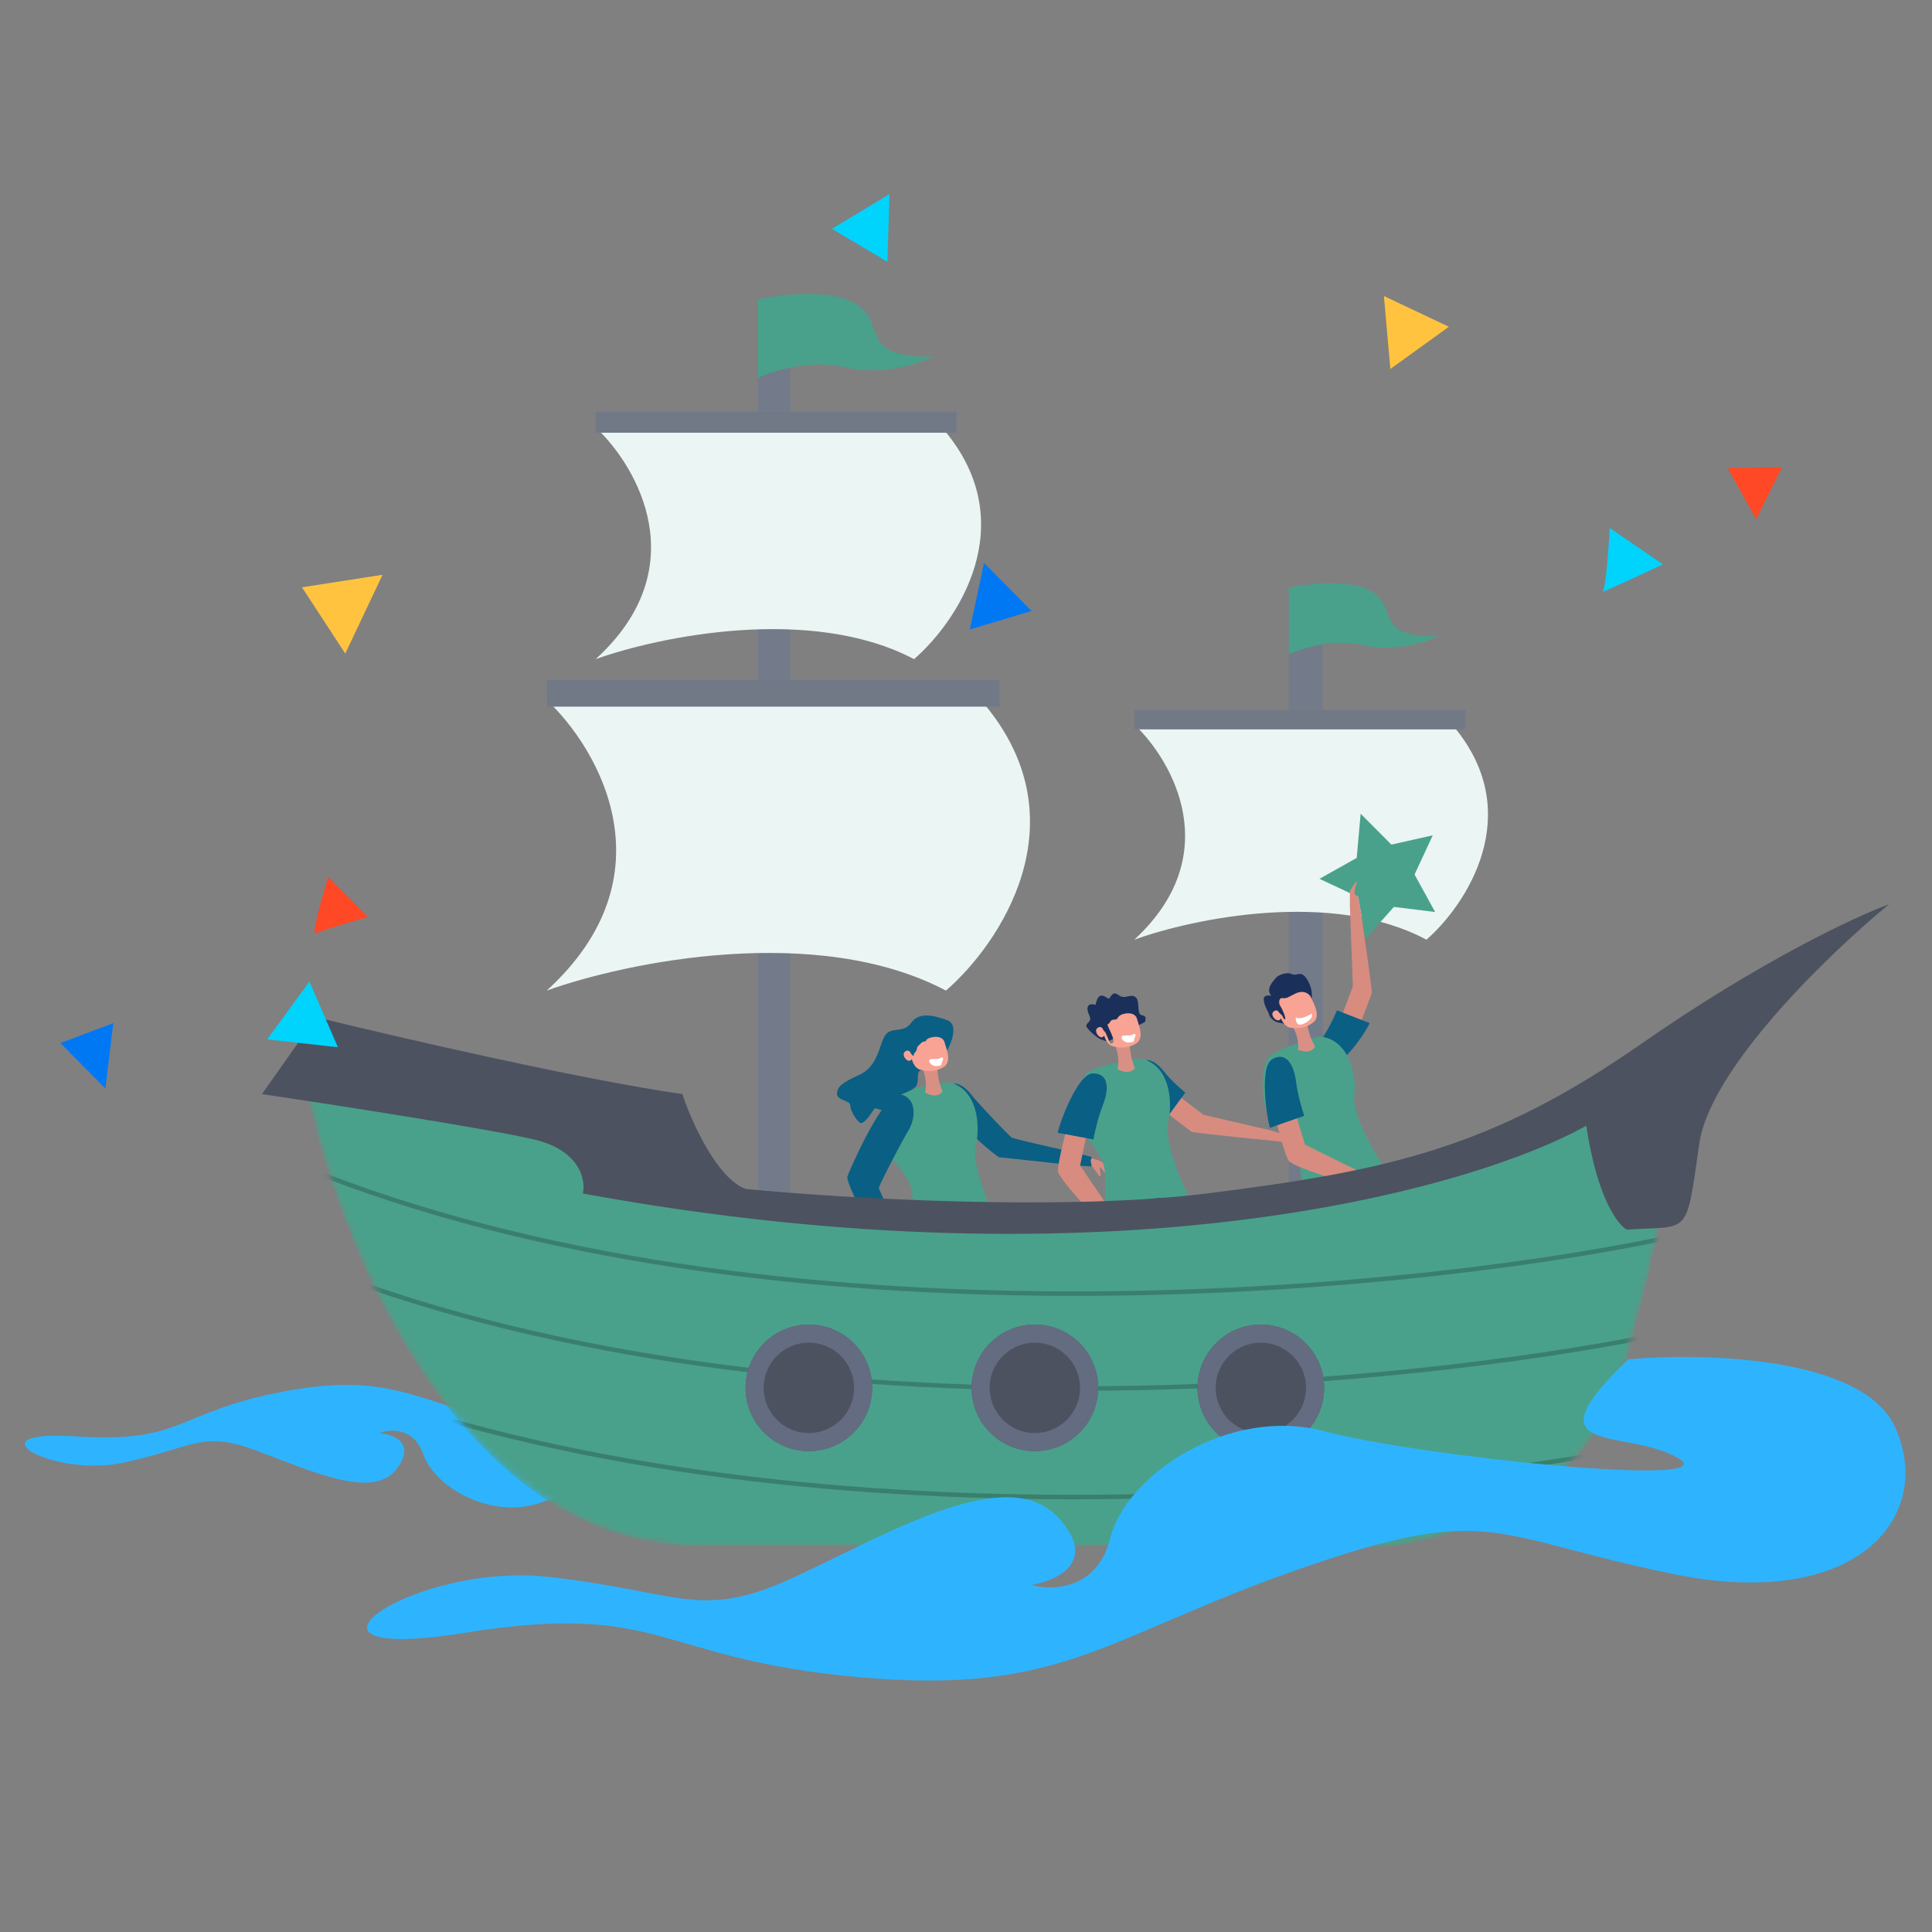 <svg width="280" height="280" viewBox="0 0 280 280" fill="none" xmlns="http://www.w3.org/2000/svg">
<rect x="0" y="0" width="280" height="280" fill="#808080" stroke="none"/>
<path d="M109.844 51.541H114.557V182.179H109.844V51.541Z" fill="#737B8A"/>
<path d="M109.844 43.366V54.787C111.926 53.755 117.386 52 122.569 53.239C127.751 54.478 133.211 52.723 135.293 51.69C124.188 51.884 128.584 47.044 124.188 44.141C120.672 41.818 113.16 42.657 109.844 43.366Z" fill="#49A18B"/>
<path d="M86.329 95.529C100.858 82.275 92.383 67.618 86.329 61.947L136.886 62.394C148.274 76.006 138.686 90.156 132.469 95.529C117.547 87.648 95.492 92.245 86.329 95.529Z" fill="#EBF5F4"/>
<path d="M86.329 59.657H138.638V62.71H86.329V59.657Z" fill="#8E97A8"/>
<path d="M86.329 59.657H138.638V62.71H86.329V59.657Z" fill="black" fill-opacity="0.2"/>
<path d="M79.234 143.564C97.453 126.944 86.825 108.565 79.234 101.452L142.63 102.014C156.91 119.083 144.887 136.826 137.091 143.564C118.38 133.682 90.723 139.446 79.234 143.564Z" fill="#EBF5F4"/>
<path d="M79.234 98.581H144.827V102.409H79.234V98.581Z" fill="#8E97A8"/>
<path d="M79.234 98.581H144.827V102.409H79.234V98.581Z" fill="black" fill-opacity="0.2"/>
<path d="M186.778 91.4H191.7V190.889H186.778V91.4Z" fill="#737B8A"/>
<path d="M186.778 85.174V94.831C188.55 93.958 193.196 92.474 197.606 93.522C202.016 94.569 206.662 93.085 208.434 92.212C198.984 92.376 202.725 88.284 198.984 85.828C195.992 83.864 189.6 84.573 186.778 85.174Z" fill="#49A18B"/>
<path d="M164.39 136.188C177.723 123.878 169.945 110.264 164.39 104.996L210.787 105.412C221.237 118.055 212.438 131.198 206.733 136.188C193.039 128.869 172.798 133.138 164.39 136.188Z" fill="#EBF5F4"/>
<path d="M164.39 102.87H212.395V105.706H164.39V102.87Z" fill="#8E97A8"/>
<path d="M164.39 102.87H212.395V105.706H164.39V102.87Z" fill="black" fill-opacity="0.2"/>
<path d="M122.527 213.675C120.643 219.52 108.437 221.037 102.569 221.065C93.915 214.05 101.828 215.694 105.604 212.884C109.379 210.073 85.713 214.959 78.641 217.666C71.568 220.373 63.082 215.736 61.357 210.781C59.977 206.816 56.495 207.077 54.927 207.703C56.947 207.834 60.3 209.039 57.554 212.813C54.122 217.532 44.857 213.058 37.013 210.175C29.169 207.293 28.151 209.779 17.886 211.978C7.62 214.176 -4.559 207.145 11.036 208.176C26.631 209.207 25.445 204.679 40.968 201.699C56.489 198.719 60.126 203.02 75.557 206.922C90.987 210.824 90.452 208.106 104.341 203.731C118.229 199.357 124.881 206.37 122.527 213.675Z" fill="#2EB4FF"/>
<path d="M196.626 124.335L197.195 117.929L201.649 122.407L207.647 121.06L205.008 126.741L207.992 132.177L202.016 131.434L197.899 136.052L196.834 129.992L191.228 127.364L196.626 124.335Z" fill="#49A18B"/>
<path d="M196.071 142.936L193.428 149.972C194.224 150.353 195.851 151.103 195.987 151.056C196.158 150.997 198.708 144.325 198.807 143.92C198.907 143.515 197.299 132.802 197.317 132.679L196.852 130.013C196.809 129.755 196.62 129.937 196.384 129.609C196.148 129.282 196.598 128.131 196.652 127.762C196.695 127.466 195.997 128.547 195.643 129.124L195.629 131.176L196.071 142.936Z" fill="#D78C7F"/>
<path d="M191.726 150.301C192.666 148.942 193.47 147.148 193.755 146.42C195.246 147.01 198.278 148.201 198.467 148.249C198.704 148.31 194.675 154.936 192.397 154.47C190.119 154.004 190.55 152.001 191.726 150.301Z" fill="#0A5F84"/>
<path d="M183.867 153.25C184.823 152.098 189.24 150.753 191.33 150.224C195.674 150.668 196.663 156.165 196.27 158.884C195.876 161.604 200.143 168.852 200.726 169.202C201.309 169.552 190.225 172.251 189.227 172.05C188.228 171.85 188.686 167.651 187.651 165.67C186.616 163.69 184.667 162.599 183.75 161.249C182.832 159.898 182.673 154.689 183.867 153.25Z" fill="#49A18B"/>
<path d="M220.091 189.494L217.889 190.287C217.473 190.437 218.093 191.496 218.264 192.004C218.4 192.411 218.751 192.398 218.91 192.341C220.127 191.926 222.703 191.045 223.275 190.839C223.989 190.582 224.299 190.114 223.908 189.543C223.516 188.971 221.88 190.06 221.434 189.722C221.077 189.452 220.39 189.457 220.091 189.494Z" fill="#426E63"/>
<path d="M189.096 171.897L196.041 169.878C197.062 169.698 198.913 169.552 200.99 169.26C203.587 168.896 204.617 169.055 207.346 168.8C210.074 168.546 210.005 168.94 212.132 170.169C214.259 171.399 217.262 181.208 217.918 182.683C219.438 186.1 219.711 188.322 220.115 189.53L217.99 190.489C216.756 187.646 212.897 181.474 212.797 181.435C212.696 181.397 210.38 177.171 208.68 176.441C206.845 175.654 204.735 176.507 202.086 176.98C198.891 177.552 195.155 178.352 192.977 178.717C188.969 179.388 189.679 174.201 189.096 171.897Z" fill="#0A5F84"/>
<path d="M188.115 152.125C188.322 150.974 187.766 149.556 187.463 148.991L189.333 148.231C189.365 148.293 189.485 148.642 189.701 149.542C189.917 150.441 190.39 151.338 190.599 151.674C190.032 152.698 188.707 152.401 188.115 152.125Z" fill="#D89084"/>
<path d="M189.969 143.124C190.236 143.94 190.097 145.052 189.995 145.505L186.236 148.411C185.986 148.345 185.42 148.202 185.158 148.162C184.832 148.112 184.025 147.556 183.927 147.072C183.828 146.587 183.241 145.876 183.149 144.937C183.075 144.185 183.848 144.221 184.243 144.333C183.34 143.249 184.616 142.143 184.894 141.741C185.173 141.339 186.473 140.828 187.116 141.133C187.759 141.438 187.984 141.089 188.542 141.164C189.1 141.24 189.636 142.104 189.969 143.124Z" fill="#1A305B"/>
<path d="M184.515 146.654C184.914 146.234 185.24 146.508 185.354 146.697C185.367 146.739 185.45 146.861 185.671 147.024C185.946 147.226 186.011 147.816 186.226 147.713C186.441 147.609 185.799 146.14 185.549 145.789C185.299 145.439 185.281 144.565 185.901 144.652C186.52 144.74 186.738 144.471 187.794 143.97C188.849 143.469 189.774 143.921 190.054 144.658C190.334 145.395 191.547 147.306 190.258 148.228C188.97 149.15 187.92 149.071 187.004 148.944C186.271 148.842 185.796 147.994 185.65 147.584C185.233 148.451 184.017 147.179 184.515 146.654Z" fill="#F9A394"/>
<path d="M187.781 147.44C188.363 147.842 189.579 147.238 190.114 146.886C190.123 146.915 190.143 147.029 190.145 147.257C190.147 147.543 189.458 148.269 188.597 148.484C187.908 148.656 187.766 147.86 187.781 147.44Z" fill="white"/>
<path d="M189.145 165.907L187.574 160.762L184.742 161.642C185.195 163.513 186.236 167.452 186.777 168.246C187.454 169.238 197.458 172.181 198.383 172.464C199.307 172.747 199.412 173.358 199.304 174.435C199.196 175.512 200.265 176.462 200.79 176.837C201.315 177.211 202.443 176.431 202.79 176.034C203.137 175.638 201.751 174.542 201.524 174.112C201.297 173.682 200.986 172.494 201.076 172.209C201.165 171.924 202.216 172.673 202.594 172.727C202.972 172.782 201.82 171.075 201.666 170.805C201.512 170.534 199.226 170.649 198.982 170.663C198.787 170.675 192.343 167.498 189.145 165.907Z" fill="#D78C7F"/>
<path d="M187.835 156.774C188.073 158.669 188.724 160.856 189.02 161.713C187.456 162.255 184.282 163.362 184.102 163.455C183.878 163.571 182.289 154.732 184.37 153.515C186.451 152.298 187.536 154.405 187.835 156.774Z" fill="#0A5F84"/>
<path d="M146.535 164.976L140.651 160.491C140.064 161.183 138.891 162.604 138.896 162.752C138.903 162.938 144.47 167.234 144.824 167.439C145.177 167.645 158.126 168.869 158.237 168.919L159.324 170.466C159.768 170.415 159.317 169.715 159.408 169.203C159.48 168.797 160.817 171.376 161.151 171.218C161.503 171.053 160.019 168.441 159.523 168.271L156.488 167.28L146.535 164.976Z" fill="#D78C7F"/>
<path d="M140.826 158.712C141.84 160.006 145.957 164.328 146.562 164.803C146.38 165.049 158.408 167.507 158.252 167.75C157.82 168.426 158.344 168.591 158.138 169.004C158.039 169.204 149.198 168.182 145.998 167.837L144.858 167.727C144.733 167.947 135.609 160.425 136.7 158.281C137.792 156.137 139.559 157.094 140.826 158.712Z" fill="#0A5F84"/>
<path d="M129.677 158.941C130.773 157.907 135.354 157.101 137.507 156.827C141.796 157.801 142.114 163.418 141.388 166.089C140.663 168.76 144.044 176.527 144.584 176.948C145.124 177.369 133.714 178.714 132.74 178.392C131.766 178.069 132.736 173.927 131.943 171.821C131.15 169.715 129.335 168.386 128.583 166.924C127.831 165.462 128.307 160.234 129.677 158.941Z" fill="#49A18B"/>
<path d="M161.471 199.6L159.174 200.124C158.739 200.224 159.23 201.357 159.338 201.887C159.425 202.31 159.778 202.34 159.943 202.302C161.21 202.036 163.894 201.47 164.49 201.334C165.235 201.163 165.603 200.734 165.281 200.115C164.96 199.496 163.191 200.384 162.786 199.992C162.462 199.678 161.775 199.6 161.471 199.6Z" fill="#49A18B"/>
<path d="M137.263 147.847C138.92 148.438 137.944 151.05 137.249 152.282C136.19 153.181 133.939 155.014 133.403 155.148C132.733 155.316 133.253 156.743 132.796 157.378C132.339 158.013 131.428 158.232 130.51 158.683C129.593 159.135 129.544 159.939 128.967 160.6C128.39 161.26 127.233 160.712 126.863 160.611C126.651 160.554 125.719 162.519 124.86 162.753C124.37 162.887 123.192 160.956 123.226 160.206C123.259 159.455 121.261 159.496 121.301 158.514C121.341 157.532 121.889 156.98 124.612 155.735C127.336 154.49 127.439 151.189 128.338 149.974C129.236 148.758 130.939 149.805 132.047 148.238C133.154 146.67 135.193 147.108 137.263 147.847Z" fill="#0A5F84"/>
<path d="M132.626 178.222L139.816 177.051C140.858 176.996 142.727 177.076 144.839 177.038C147.48 176.991 148.491 177.276 151.25 177.354C154.009 177.433 153.891 177.818 155.867 179.307C157.843 180.796 159.649 190.969 160.124 192.524C161.226 196.125 161.228 198.38 161.485 199.637L159.243 200.337C158.357 197.344 155.252 190.702 155.157 190.651C155.061 190.601 153.261 186.093 151.65 185.156C149.912 184.145 147.698 184.74 144.993 184.89C141.728 185.072 137.896 185.415 135.674 185.514C131.584 185.696 132.928 180.597 132.626 178.222Z" fill="#0A5F84"/>
<path d="M126.852 171.963L128.884 166.911L126.152 165.736C125.323 167.495 123.643 171.256 123.56 172.232C123.456 173.452 129.294 182.329 129.827 183.159C130.36 183.988 130.055 184.534 129.294 185.304C128.533 186.074 128.757 187.519 128.925 188.157C129.094 188.795 130.451 188.927 130.968 188.846C131.485 188.764 131.108 186.997 131.205 186.511C131.301 186.026 131.809 184.894 132.058 184.731C132.306 184.567 132.642 185.842 132.899 186.134C133.155 186.426 133.344 184.334 133.396 184.022C133.448 183.709 131.618 182.295 131.421 182.147C131.264 182.027 128.31 175.308 126.852 171.963Z" fill="#D78C7F"/>
<path d="M131.59 163.966C130.581 165.603 127.69 171.219 127.378 172.082C127.025 171.944 131.883 181.406 131.328 181.976C130.324 183.01 130.089 183.305 129.434 183.096C128.866 182.916 122.725 172.276 122.799 170.544C122.81 170.285 128.054 158.183 130.421 158.601C132.787 159.019 132.852 161.92 131.59 163.966Z" fill="#0A5F84"/>
<path d="M134.064 158.337C134.412 157.212 134.029 155.726 133.795 155.124L135.757 154.592C135.782 154.658 135.859 155.022 135.965 155.948C136.072 156.873 136.435 157.828 136.603 158.189C135.911 159.143 134.622 158.685 134.064 158.337Z" fill="#D89084"/>
<path d="M131.129 152.427C131.579 152.055 131.872 152.369 131.962 152.572C131.971 152.615 132.038 152.748 132.239 152.937C132.49 153.173 132.391 152.755 132.564 152.584C133.03 152.127 132.753 151.907 133.057 151.609C133.29 151.38 133.652 150.951 133.861 150.951C134.492 150.952 133.887 150.605 135.03 150.336C135.882 150.136 136.72 150.336 136.91 151.107C137.1 151.878 138.08 153.937 136.679 154.701C135.278 155.466 134.238 155.259 133.337 155.019C132.617 154.828 132.246 153.923 132.15 153.494C131.627 154.31 130.567 152.891 131.129 152.427Z" fill="#F9A394"/>
<path d="M134.827 153.509C135.864 153.402 135.848 153.614 136.499 153.23C136.854 153.326 136.597 153.709 136.519 153.926C136.349 154.398 136.652 154.395 135.765 154.504C135.056 154.592 134.338 153.789 134.827 153.509Z" fill="white"/>
<path d="M174.418 161.566L168.535 157.081C167.948 157.773 166.775 159.193 166.78 159.342C166.787 159.527 172.354 163.824 172.707 164.029C173.061 164.235 186.01 165.458 186.121 165.509L187.207 167.056C187.652 167.005 187.201 166.304 187.292 165.793C187.364 165.387 188.7 167.966 189.035 167.808C189.387 167.642 187.903 165.031 187.407 164.86L184.372 163.87L174.418 161.566Z" fill="#D78C7F"/>
<path d="M168.709 155.302C169.723 156.596 171.186 157.869 171.791 158.343C170.808 159.673 168.817 162.375 168.717 162.551C168.593 162.771 163.492 157.015 164.583 154.871C165.674 152.726 167.441 153.684 168.709 155.302Z" fill="#0A5F84"/>
<path d="M157.561 155.531C158.657 154.496 163.237 153.69 165.391 153.417C169.68 154.391 169.998 160.007 169.272 162.678C168.546 165.349 171.928 173.116 172.467 173.537C173.007 173.958 161.597 175.303 160.624 174.981C159.65 174.659 160.62 170.516 159.827 168.41C159.034 166.304 157.219 164.975 156.467 163.513C155.714 162.051 156.191 156.824 157.561 155.531Z" fill="#49A18B"/>
<path d="M189.35 196.187L187.052 196.712C186.617 196.811 187.109 197.945 187.217 198.474C187.303 198.897 187.656 198.927 187.822 198.889C189.089 198.623 191.773 198.057 192.369 197.921C193.114 197.751 193.481 197.321 193.16 196.702C192.839 196.083 191.07 196.971 190.665 196.579C190.341 196.266 189.653 196.187 189.35 196.187Z" fill="#49A18B"/>
<path d="M160.508 174.811L167.698 173.64C168.74 173.584 170.609 173.664 172.721 173.627C175.362 173.58 176.373 173.864 179.131 173.943C181.89 174.021 181.773 174.407 183.749 175.896C185.725 177.385 187.53 187.558 188.006 189.113C189.108 192.714 189.11 194.969 189.367 196.226L187.125 196.925C186.239 193.933 183.134 187.291 183.038 187.24C182.943 187.189 181.143 182.681 179.532 181.744C177.794 180.734 175.58 181.328 172.875 181.479C169.61 181.66 165.778 182.003 163.556 182.102C159.466 182.284 160.81 177.185 160.508 174.811Z" fill="#0A5F84"/>
<path d="M161.948 154.925C162.295 153.8 161.913 152.314 161.678 151.712L163.641 151.18C163.666 151.247 163.742 151.61 163.849 152.536C163.955 153.462 164.319 154.416 164.487 154.777C163.795 155.732 162.506 155.274 161.948 154.925Z" fill="#D89084"/>
<path d="M165.075 146.692C165.242 147.541 166.324 146.73 165.952 148.097L160.52 150.983C160.278 150.886 159.73 150.674 159.473 150.602C159.153 150.513 157.478 149.171 157.438 148.674C157.399 148.178 158.343 148.132 157.858 147.132C157.529 146.455 157.287 145.221 158.773 145.626C159.317 143.01 160.546 145.091 160.798 144.665C161.414 143.623 161.72 143.963 162.326 144.346C162.931 144.73 163.695 144.201 164.242 144.35C165.142 144.594 164.866 145.632 165.075 146.692Z" fill="#1A305B"/>
<path d="M159.013 149.015C159.463 148.643 159.756 148.957 159.846 149.16C159.855 149.203 159.922 149.336 160.123 149.525C160.374 149.761 160.786 151.268 161.024 151.247C162.142 151.149 160.163 148.448 160.579 148.405C160.925 148.37 160.754 147.762 161.552 147.763C162.184 147.764 161.771 147.193 162.914 146.924C163.766 146.724 164.604 146.924 164.794 147.695C164.984 148.466 165.964 150.525 164.563 151.289C163.162 152.054 162.122 151.847 161.221 151.607C160.501 151.416 160.13 150.511 160.034 150.082C159.511 150.898 158.451 149.479 159.013 149.015Z" fill="#F9A394"/>
<path d="M162.708 150.097C163.745 149.99 163.729 150.202 164.379 149.817C164.735 149.914 164.478 150.297 164.4 150.514C164.229 150.986 164.533 150.982 163.646 151.092C162.937 151.18 162.218 150.377 162.708 150.097Z" fill="white"/>
<path d="M156.538 168.901L157.663 163.571L154.764 162.917C154.252 164.795 153.249 168.793 153.337 169.766C153.447 170.983 160.751 178.628 161.421 179.345C162.091 180.062 161.886 180.653 161.269 181.548C160.652 182.443 161.125 183.82 161.401 184.415C161.678 185.011 163.041 184.892 163.536 184.718C164.032 184.544 163.353 182.878 163.363 182.384C163.374 181.89 163.679 180.686 163.895 180.48C164.112 180.274 164.666 181.465 164.969 181.704C165.273 181.943 165.095 179.857 165.092 179.54C165.089 179.224 163.037 178.171 162.818 178.06C162.642 177.972 158.558 171.917 156.538 168.901Z" fill="#D78C7F"/>
<path d="M159.827 160.188C159.116 161.979 158.623 164.236 158.465 165.14C156.837 164.828 153.53 164.202 153.328 164.192C153.076 164.181 155.976 155.587 158.383 155.565C160.79 155.543 160.715 157.949 159.827 160.188Z" fill="#0A5F84"/>
<path d="M43.763 85.115L50.041 94.723L55.443 83.3L43.763 85.115Z" fill="#FFC33F"/>
<path d="M201.501 53.478L209.982 47.355L200.567 42.903L201.501 53.478Z" fill="#FFC33F"/>
<mask id="mask0_3662_159961" style="mask-type:alpha" maskUnits="userSpaceOnUse" x="44" y="156" width="198" height="69">
<path d="M101.505 224.064C66.395 224.064 48.883 179.958 44.517 157.905L79.889 161.18L93.645 171.661L109.366 173.626C169.63 184.63 218.322 166.857 235.135 156.594L241.03 173.626C241.03 174.936 239.851 181.879 235.135 199.172C230.418 216.466 210.898 222.972 201.727 224.064H101.505Z" fill="#49A18B"/>
</mask>
<g mask="url(#mask0_3662_159961)">
<path d="M101.505 224.064C66.395 224.064 48.883 179.958 44.517 157.905L79.889 161.18L93.645 171.661L109.366 173.626C169.63 184.63 218.322 166.857 235.135 156.594L241.03 173.626C241.03 174.936 239.851 181.879 235.135 199.172C230.418 216.466 210.898 222.972 201.727 224.064H101.505Z" fill="#49A18B"/>
<path fill-rule="evenodd" clip-rule="evenodd" d="M151.39 187.136C188.235 187.49 221.553 183.235 240.964 179.2L241.097 179.842C221.641 183.886 188.276 188.146 151.384 187.791C114.495 187.436 74.052 182.466 40.457 168.031L40.715 167.429C74.197 181.816 114.543 186.781 151.39 187.136Z" fill="#3A7F6E"/>
<path fill-rule="evenodd" clip-rule="evenodd" d="M151.39 200.892C188.235 201.246 221.553 196.991 240.964 192.956L241.097 193.597C221.641 197.642 188.276 201.902 151.384 201.547C114.495 201.192 74.052 196.222 40.457 181.787L40.715 181.185C74.197 195.572 114.543 200.537 151.39 200.892Z" fill="#3A7F6E"/>
<path fill-rule="evenodd" clip-rule="evenodd" d="M151.39 216.613C188.235 216.968 221.553 212.712 240.964 208.677L241.097 209.319C221.641 213.363 188.276 217.623 151.384 217.268C114.495 216.913 74.052 211.943 40.457 197.508L40.715 196.906C74.197 211.293 114.543 216.258 151.39 216.613Z" fill="#3A7F6E"/>
<path d="M126.397 201.138C126.397 206.202 122.291 210.308 117.226 210.308C112.162 210.308 108.056 206.202 108.056 201.138C108.056 196.073 112.162 191.967 117.226 191.967C122.291 191.967 126.397 196.073 126.397 201.138Z" fill="#4C5260"/>
<path fill-rule="evenodd" clip-rule="evenodd" d="M117.226 207.688C120.844 207.688 123.777 204.755 123.777 201.138C123.777 197.52 120.844 194.587 117.226 194.587C113.609 194.587 110.676 197.52 110.676 201.138C110.676 204.755 113.609 207.688 117.226 207.688ZM117.226 210.308C122.291 210.308 126.397 206.202 126.397 201.138C126.397 196.073 122.291 191.967 117.226 191.967C112.162 191.967 108.056 196.073 108.056 201.138C108.056 206.202 112.162 210.308 117.226 210.308Z" fill="#646C81"/>
<path d="M159.15 201.138C159.15 206.202 155.044 210.308 149.979 210.308C144.914 210.308 140.808 206.202 140.808 201.138C140.808 196.073 144.914 191.967 149.979 191.967C155.044 191.967 159.15 196.073 159.15 201.138Z" fill="#4C5260"/>
<path fill-rule="evenodd" clip-rule="evenodd" d="M149.979 207.688C153.597 207.688 156.529 204.755 156.529 201.138C156.529 197.52 153.597 194.587 149.979 194.587C146.361 194.587 143.428 197.52 143.428 201.138C143.428 204.755 146.361 207.688 149.979 207.688ZM149.979 210.308C155.044 210.308 159.15 206.202 159.15 201.138C159.15 196.073 155.044 191.967 149.979 191.967C144.914 191.967 140.808 196.073 140.808 201.138C140.808 206.202 144.914 210.308 149.979 210.308Z" fill="#646C81"/>
<path d="M191.902 201.138C191.902 206.202 187.796 210.308 182.731 210.308C177.666 210.308 173.56 206.202 173.56 201.138C173.56 196.073 177.666 191.967 182.731 191.967C187.796 191.967 191.902 196.073 191.902 201.138Z" fill="#4C5260"/>
<path fill-rule="evenodd" clip-rule="evenodd" d="M182.731 207.688C186.349 207.688 189.282 204.755 189.282 201.138C189.282 197.52 186.349 194.587 182.731 194.587C179.113 194.587 176.181 197.52 176.181 201.138C176.181 204.755 179.113 207.688 182.731 207.688ZM182.731 210.308C187.796 210.308 191.902 206.202 191.902 201.138C191.902 196.073 187.796 191.967 182.731 191.967C177.666 191.967 173.56 196.073 173.56 201.138C173.56 206.202 177.666 210.308 182.731 210.308Z" fill="#646C81"/>
</g>
<path d="M274.658 206.86C270.042 196.596 246.945 196.014 235.974 197.005C221.116 211.264 235.596 206.876 243.179 211.303C250.762 215.729 205.618 211.073 191.893 207.42C178.168 203.767 163.177 213.683 160.883 222.977C159.047 230.411 152.492 230.557 149.443 229.7C153.193 229.104 159.234 226.323 153.395 219.966C146.096 212.02 129.62 221.778 115.501 228.399C101.383 235.02 99.014 230.692 79.418 228.529C59.821 226.366 38.377 241.28 67.329 236.64C96.28 232 94.914 240.421 124.481 243.067C154.048 245.713 160.037 237.268 188.143 227.451C216.25 217.634 215.759 222.659 242.534 228.123C269.31 233.588 280.427 219.69 274.658 206.86Z" fill="#2EB4FF"/>
<path d="M174.87 172.971C153.909 175.591 121.593 173.626 108.056 172.315C103.863 170.743 100.195 162.49 98.885 158.56C84.212 156.463 57.399 150.262 45.826 147.424L37.966 158.56C48.228 160.088 70.456 163.538 77.269 165.11C84.081 166.682 84.911 171.005 84.474 172.971C161.508 187.12 213.518 172.315 229.894 163.145C231.466 173.626 234.48 177.556 235.79 178.211C244.96 177.556 244.305 179.521 246.27 165.765C247.843 154.76 265.267 138.035 273.782 131.048C268.979 132.794 255.048 139.301 237.755 151.354C216.138 166.42 201.072 169.695 174.87 172.971Z" fill="#4C5260"/>
<path d="M47.552 127.091L53.305 132.901C51.052 133.534 46.383 134.897 45.738 135.28C45.093 135.663 46.679 129.98 47.552 127.091Z" fill="#FF4825"/>
<path d="M250.387 67.831L254.524 75.242L258.263 67.704L250.387 67.831Z" fill="#FF4825"/>
<path d="M15.27 157.746L16.418 148.284L8.755 151.167L15.27 157.746Z" fill="#0078F4"/>
<path d="M140.554 91.233L149.491 88.537L142.614 81.592L140.554 91.233Z" fill="#0078F4"/>
<path d="M38.72 150.635L48.972 151.777L44.843 142.256L38.72 150.635Z" fill="#00D3FC"/>
<path d="M128.601 37.937L128.915 28.134L120.57 33.159L128.601 37.937Z" fill="#00D3FC"/>
<path d="M232.263 85.727C231.808 86.091 237.902 83.249 241.007 81.782L233.289 76.522C233.137 79.439 232.719 85.364 232.263 85.727Z" fill="#00D3FC"/>
</svg>
